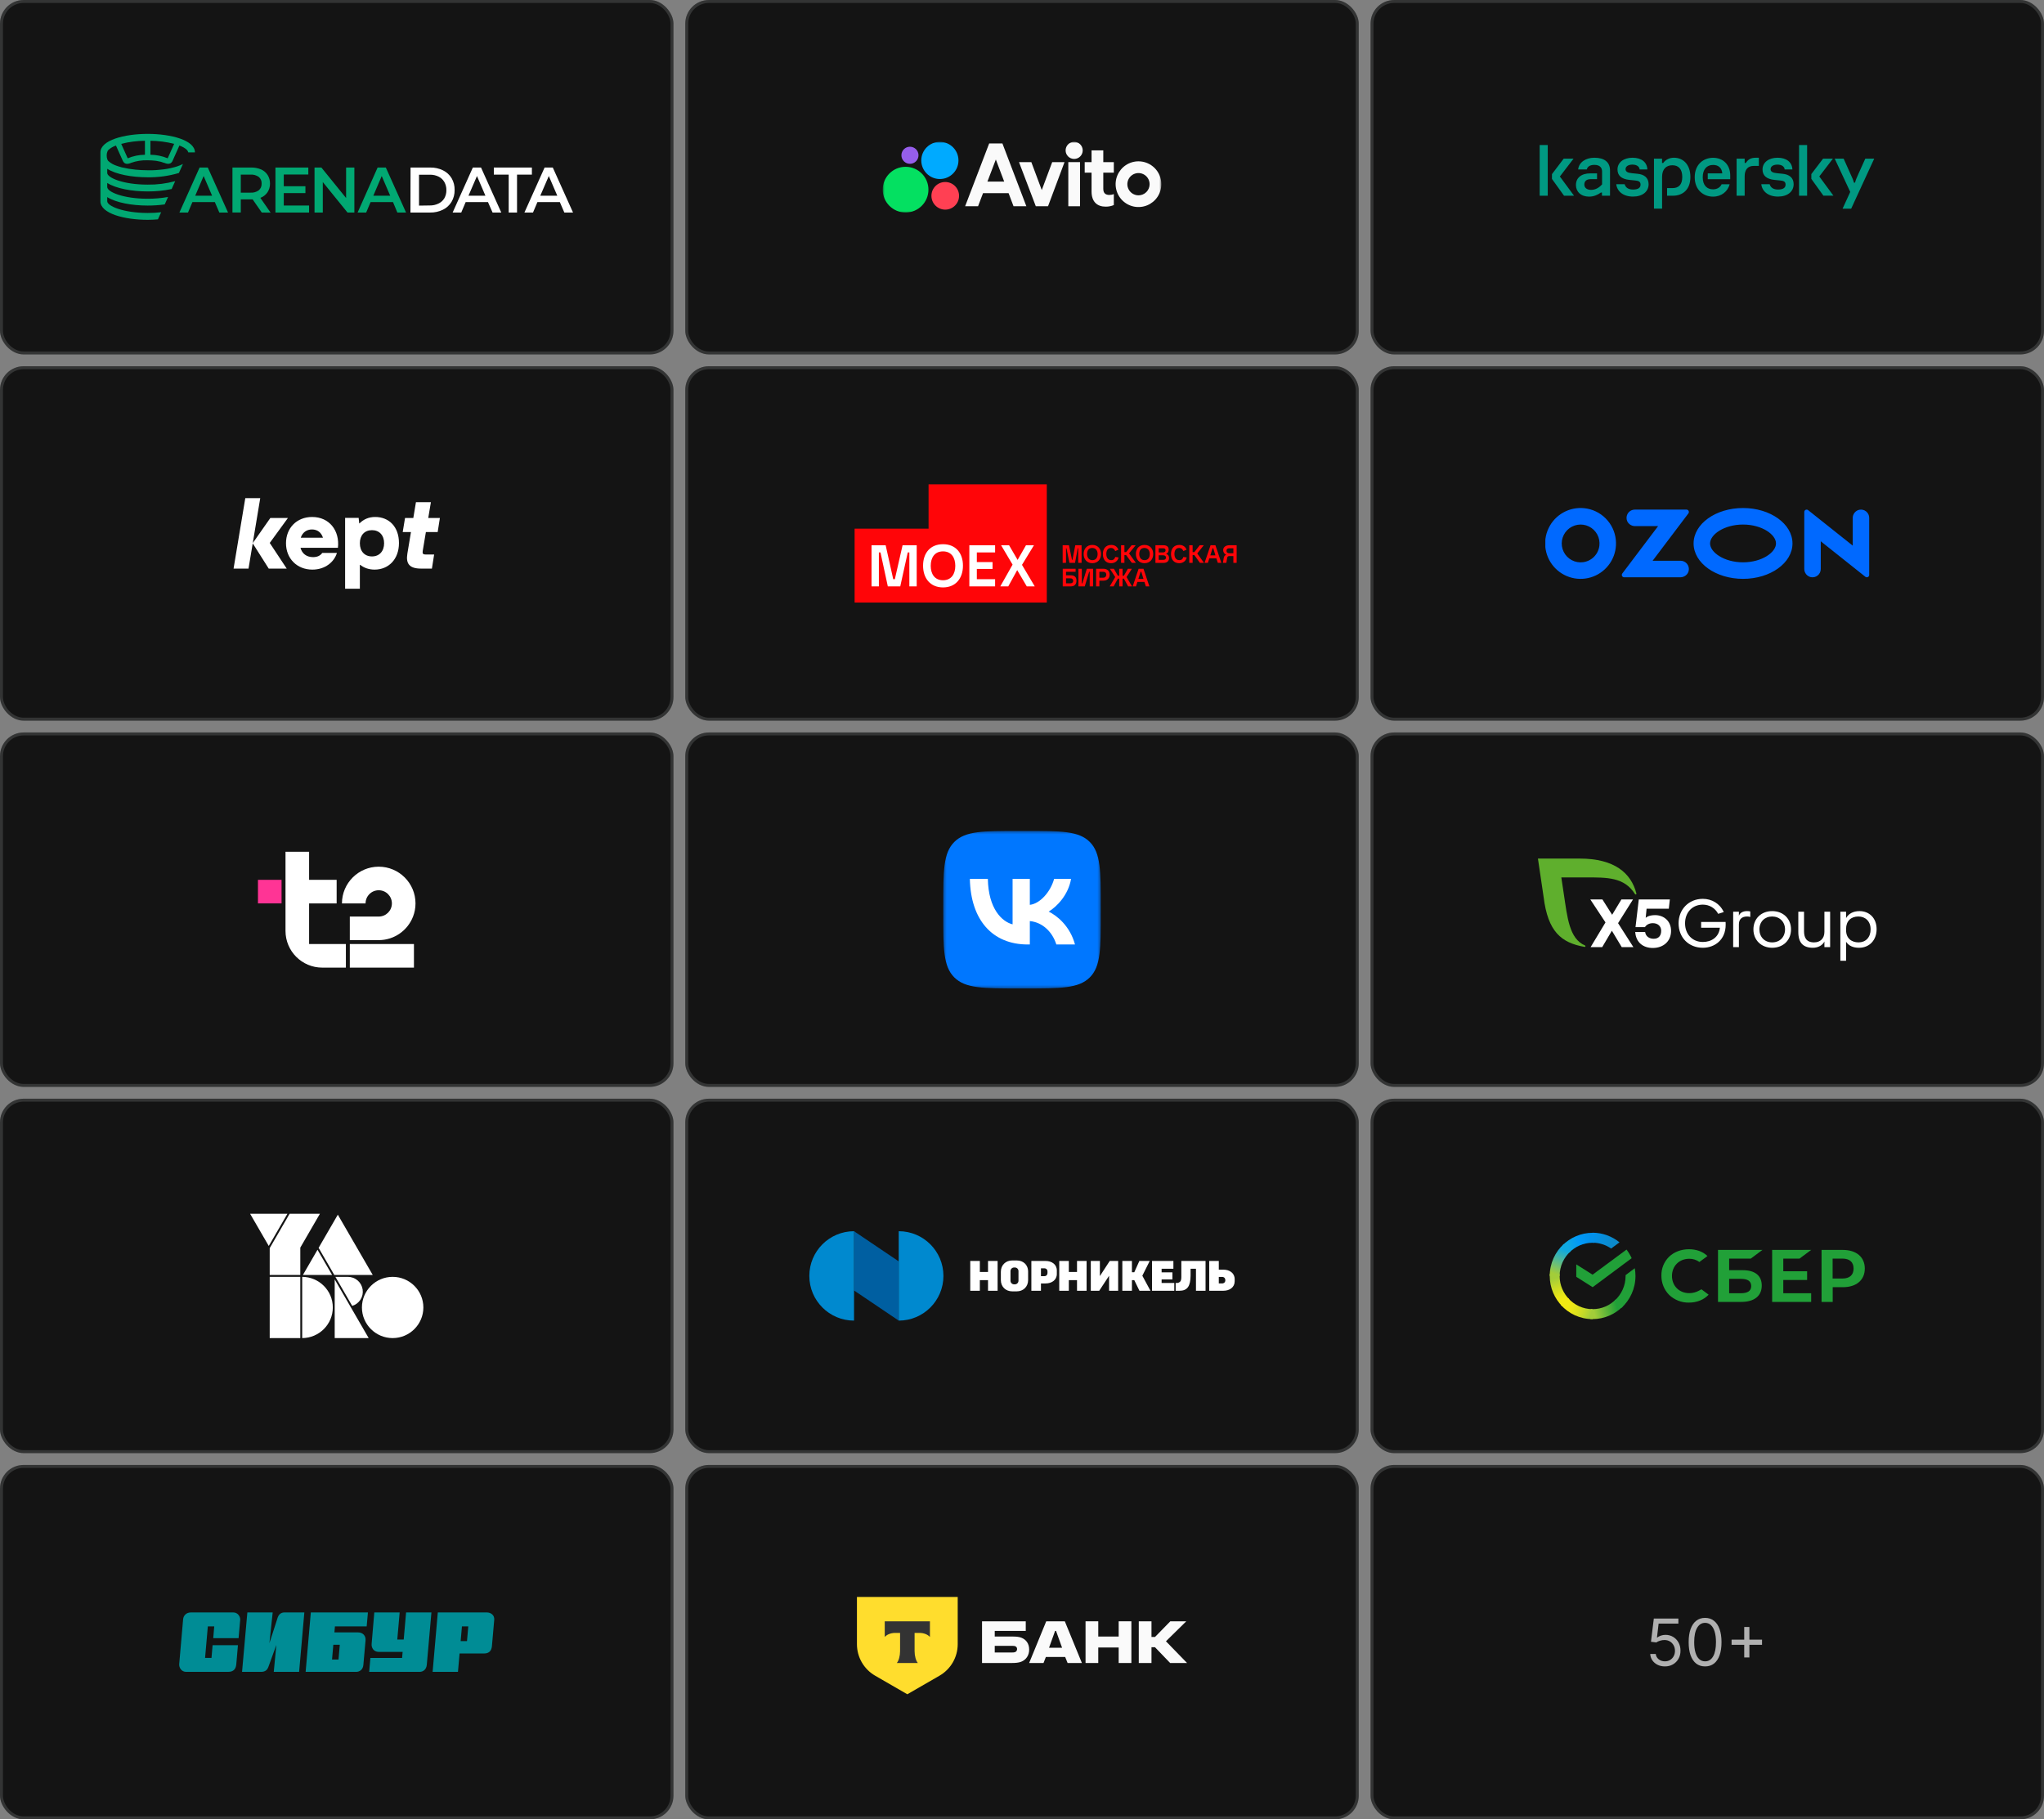 <?xml version="1.0" encoding="UTF-8"?> <svg xmlns="http://www.w3.org/2000/svg" width="692" height="616" viewBox="0 0 692 616" fill="none"><rect x="0" y="0" width="692" height="616" fill="#808080" stroke="none"/><rect width="228" height="120" rx="8" fill="#141414"></rect><rect x="0.5" y="0.5" width="227" height="119" rx="7.5" stroke="#F9FAFB" stroke-opacity="0.14"></rect><g clip-path="url(#clip0_11232_6937)"><path fill-rule="evenodd" clip-rule="evenodd" d="M145.631 56.722H138.993L138.957 71.964H145.596C147.099 71.995 148.587 71.669 149.94 71.013C151.155 70.425 152.172 69.495 152.869 68.336C153.579 67.128 153.94 65.746 153.911 64.343C153.95 62.944 153.601 61.561 152.903 60.349C152.207 59.191 151.189 58.261 149.975 57.672C148.622 57.017 147.133 56.692 145.631 56.723V56.722ZM148.446 68.921C147.528 69.365 146.519 69.586 145.5 69.566L141.86 69.618V59.155H145.544C146.563 59.132 147.573 59.353 148.49 59.8C149.304 60.201 149.981 60.835 150.436 61.622C150.907 62.462 151.144 63.414 151.122 64.378C151.144 65.342 150.907 66.294 150.436 67.134C149.964 67.915 149.271 68.537 148.446 68.921ZM157.649 68.432H165.208L166.763 71.964H169.709L162.853 56.722H160.081L153.243 71.964H156.154L157.649 68.432ZM161.48 59.6L164.339 66.261H158.604L161.48 59.6ZM172.219 59.12H167.187V56.722H180.073V59.12H175.043V71.964H172.219V59.121V59.12ZM181.943 68.432H189.537L191.057 71.964H194.003L187.147 56.722H184.375L177.546 71.964H180.448L181.943 68.432ZM185.8 59.6L188.668 66.261H182.916L185.8 59.6Z" fill="white"></path><path fill-rule="evenodd" clip-rule="evenodd" d="M34.002 51.594C34.002 47.488 42.048 45.334 49.998 45.334C57.948 45.334 65.994 47.488 65.994 51.587H63.726C63.716 51.492 63.69 51.401 63.648 51.316C63.609 51.213 63.557 51.116 63.492 51.028C63.43 50.92 63.35 50.822 63.257 50.74C63.168 50.643 63.072 50.553 62.97 50.47C62.829 50.345 62.674 50.237 62.509 50.147C62.483 50.131 62.456 50.114 62.429 50.098C62.335 50.042 62.243 49.983 62.153 49.921C61.7 49.667 61.226 49.451 60.737 49.276L58.895 53.4L58.678 53.879L58.539 54.202C58.526 54.22 58.508 54.262 58.485 54.318C58.434 54.446 58.373 54.57 58.304 54.69C58 55.187 57.375 55.763 56.002 55.283L55.68 55.152H55.593C54.86 54.861 54.096 54.656 53.316 54.542C53.245 54.529 53.174 54.515 53.103 54.498C52.974 54.463 52.842 54.443 52.709 54.437C51.809 54.328 50.904 54.272 49.998 54.271H49.867C47.99 54.215 46.118 54.511 44.349 55.144L43.993 55.292C42.533 55.806 41.934 55.108 41.665 54.62L41.473 54.211L39.258 49.284C38.305 49.597 37.429 50.108 36.686 50.784L36.608 50.88C36.498 51.01 36.416 51.161 36.365 51.324C36.188 51.743 36.105 52.195 36.122 52.65C36.115 53.089 36.186 53.526 36.33 53.94C36.357 53.993 36.377 54.048 36.392 54.106C36.43 54.206 36.489 54.299 36.565 54.376C36.591 54.429 36.626 54.476 36.669 54.515C37.512 55.274 38.512 55.837 39.597 56.163C39.597 56.163 39.971 56.312 40.701 56.512L41.257 56.67C42.775 57.03 44.317 57.287 45.871 57.436C47.248 57.575 48.631 57.645 50.015 57.646H51.536C52.407 57.628 53.277 57.57 54.142 57.472C55.818 57.341 57.477 57.048 59.096 56.599C59.227 56.563 59.339 56.53 59.443 56.498C59.539 56.469 59.629 56.441 59.721 56.417C59.813 56.392 59.886 56.362 59.945 56.339C59.992 56.316 60.043 56.301 60.095 56.295C60.728 56.084 61.344 55.825 61.937 55.518L60.564 58.57C57.135 59.587 53.573 60.078 49.998 60.026C44.637 60.026 39.258 59.05 36.304 57.149V58.553C36.304 60.157 41.648 62.512 49.998 62.512C53.142 62.553 56.277 62.157 59.312 61.334L58.114 64.002C55.445 64.557 52.724 64.829 49.998 64.813C44.637 64.813 39.258 63.828 36.304 61.944V63.34C36.304 64.953 41.648 67.29 49.998 67.29C52.311 67.299 54.62 67.101 56.897 66.697L55.768 69.208C53.856 69.473 51.928 69.604 49.998 69.6C44.637 69.6 39.258 68.615 36.304 66.732V68.127C36.304 69.749 41.648 72.077 49.972 72.112C51.505 72.118 53.037 72.033 54.56 71.859L53.474 74.265C52.318 74.371 51.159 74.423 49.998 74.423C42.048 74.423 34.002 72.269 34.002 68.162V51.594ZM43.238 53.6C45.085 52.822 47.065 52.413 49.069 52.397V47.662C46.36 47.683 43.664 48.034 41.04 48.708L43.238 53.6ZM50.928 52.397C52.933 52.414 54.916 52.823 56.766 53.6L58.965 48.708C56.338 48.034 53.639 47.682 50.928 47.662V52.397ZM85.527 67.499L88.629 71.963L91.618 71.998L88.142 66.994C89.114 66.639 89.953 65.99 90.541 65.136C91.125 64.263 91.428 63.231 91.409 62.18C91.436 61.159 91.164 60.153 90.627 59.285C90.095 58.444 89.327 57.779 88.42 57.375C87.321 56.913 86.136 56.691 84.945 56.721H78.697V71.946H81.522V67.499H84.945C85.138 67.51 85.333 67.51 85.527 67.499ZM84.815 59.12C85.809 59.051 86.797 59.328 87.612 59.904C87.939 60.181 88.195 60.532 88.361 60.927C88.527 61.323 88.598 61.752 88.568 62.18C88.591 62.603 88.516 63.026 88.351 63.416C88.185 63.806 87.933 64.153 87.612 64.43C86.801 65.015 85.811 65.296 84.815 65.224H81.521V59.12H84.815ZM65.142 68.432H72.737L74.257 71.963H77.203L70.347 56.721H67.575L60.737 71.963H63.648L65.142 68.432ZM68.939 59.599L71.807 66.261H66.099L68.939 59.599ZM104.643 69.592V71.963H93.252V56.721H104.382V59.094H96.075V63.061H103.401V65.389H96.075V69.592H104.643ZM119.971 71.963V56.721H117.173V67.045L108.805 56.721H106.485V71.963H109.283V61.639L117.651 71.963H119.971ZM133.057 68.432H125.462L123.968 71.963H121.065L127.843 56.721H130.624L137.471 71.963H134.525L133.057 68.432ZM132.101 66.261L129.233 59.599L126.392 66.261H132.101Z" fill="#01A872"></path></g><rect x="232" width="228" height="120" rx="8" fill="#141414"></rect><rect x="232.5" y="0.5" width="227" height="119" rx="7.5" stroke="#F9FAFB" stroke-opacity="0.14"></rect><mask id="mask0_11232_6937" style="mask-type:luminance" maskUnits="userSpaceOnUse" x="298" y="48" width="96" height="24"><path d="M393.179 48H298.821V72H393.179V48Z" fill="white"></path></mask><g mask="url(#mask0_11232_6937)"><path d="M334.887 48.565L326.747 69.834H331.122L332.811 65.391H341.454L343.136 69.834H347.477L339.367 48.565H334.887ZM334.293 61.488L337.142 54.004L339.974 61.488H334.293Z" fill="#FAFAFA"></path><path d="M385.435 54.623C383.904 54.623 382.408 55.077 381.135 55.927C379.862 56.778 378.871 57.986 378.285 59.4C377.699 60.814 377.546 62.37 377.844 63.871C378.143 65.373 378.88 66.751 379.963 67.834C381.045 68.916 382.423 69.653 383.925 69.951C385.426 70.25 386.982 70.097 388.396 69.511C389.81 68.925 391.019 67.934 391.869 66.661C392.719 65.388 393.173 63.892 393.173 62.362C393.173 60.309 392.358 58.341 390.907 56.89C389.455 55.438 387.487 54.623 385.435 54.623ZM385.435 66.132C384.689 66.132 383.96 65.911 383.34 65.497C382.72 65.083 382.237 64.494 381.952 63.805C381.666 63.117 381.592 62.358 381.738 61.627C381.883 60.896 382.242 60.224 382.769 59.697C383.296 59.17 383.968 58.811 384.699 58.665C385.43 58.52 386.188 58.594 386.877 58.88C387.566 59.165 388.155 59.648 388.569 60.268C388.983 60.888 389.204 61.617 389.204 62.363C389.205 62.858 389.108 63.349 388.919 63.806C388.73 64.264 388.452 64.68 388.102 65.03C387.752 65.38 387.336 65.658 386.878 65.847C386.421 66.036 385.93 66.133 385.435 66.132Z" fill="#FAFAFA"></path><path d="M352.692 64.349L349.158 54.892H344.985L350.672 69.834H354.812L360.398 54.892H356.225L352.692 64.349Z" fill="#FAFAFA"></path><path d="M373.52 50.921H369.549V54.892H367.227V58.459H369.549V64.82C369.549 68.421 371.535 69.969 374.328 69.969C375.275 69.983 376.215 69.799 377.088 69.43V65.729C376.613 65.904 376.112 65.997 375.606 66.003C374.4 66.003 373.52 65.532 373.52 63.917V58.459H377.088V54.892H373.52V50.921Z" fill="#FAFAFA"></path><path d="M363.661 53.815C365.259 53.815 366.555 52.519 366.555 50.921C366.555 49.322 365.259 48.026 363.661 48.026C362.062 48.026 360.766 49.322 360.766 50.921C360.766 52.519 362.062 53.815 363.661 53.815Z" fill="#FAFAFA"></path><path d="M365.647 54.892H361.677V69.834H365.647V54.892Z" fill="#FAFAFA"></path><path d="M306.585 71.955C310.86 71.955 314.326 68.489 314.326 64.214C314.326 59.939 310.86 56.474 306.585 56.474C302.31 56.474 298.844 59.939 298.844 64.214C298.844 68.489 302.31 71.955 306.585 71.955Z" fill="#04E061"></path><path d="M320.014 70.979C322.597 70.979 324.691 68.885 324.691 66.301C324.691 63.718 322.597 61.624 320.014 61.624C317.431 61.624 315.337 63.718 315.337 66.301C315.337 68.885 317.431 70.979 320.014 70.979Z" fill="#FF4053"></path><path d="M308.067 55.464C309.666 55.464 310.961 54.168 310.961 52.569C310.961 50.971 309.666 49.675 308.067 49.675C306.468 49.675 305.173 50.971 305.173 52.569C305.173 54.168 306.468 55.464 308.067 55.464Z" fill="#965EEB"></path><path d="M318.196 60.613C321.672 60.613 324.49 57.795 324.49 54.32C324.49 50.844 321.672 48.026 318.196 48.026C314.721 48.026 311.903 50.844 311.903 54.32C311.903 57.795 314.721 60.613 318.196 60.613Z" fill="#00AAFF"></path></g><rect x="464" width="228" height="120" rx="8" fill="#141414"></rect><rect x="464.5" y="0.5" width="227" height="119" rx="7.5" stroke="#F9FAFB" stroke-opacity="0.14"></rect><path d="M572.284 59.945C572.284 64.232 569.664 66.266 566.385 66.266H564.388V63.683H566.238C568.217 63.683 569.536 62.62 569.536 59.927C569.536 57.271 568.29 55.952 566.183 55.952C564.15 55.952 562.703 57.197 562.703 59.872V70.645H559.954V53.716H562.684V55.182H563.069C563.985 53.955 565.322 53.405 566.733 53.405C569.756 53.405 572.284 55.603 572.284 59.945ZM554.33 58.828L552.516 58.645C551.087 58.516 550.336 58.132 550.336 57.289C550.336 56.3 551.307 55.732 552.681 55.732C554.11 55.732 555.026 56.41 555.1 57.362H557.719C557.609 54.907 555.722 53.405 552.7 53.405C549.658 53.405 547.606 55.017 547.606 57.38C547.606 59.359 548.852 60.642 551.692 60.916L553.542 61.1C554.66 61.209 555.411 61.429 555.411 62.51C555.411 63.481 554.715 64.177 552.864 64.177C551.161 64.177 550.318 63.408 550.025 62.364H547.185C547.46 64.727 549.457 66.559 552.864 66.559C556.071 66.559 558.141 64.874 558.141 62.364C558.122 60.184 556.675 59.048 554.33 58.828ZM582.855 62.382C582.434 63.371 581.408 64.104 579.942 64.104C577.945 64.104 576.461 62.803 576.461 60C576.461 57.326 577.835 55.842 579.979 55.842C581.884 55.842 582.965 56.977 583.075 58.7H578.165V60.678H585.768V59.377C585.768 55.768 583.368 53.423 579.961 53.423C576.791 53.423 573.75 55.585 573.75 60C573.75 64.416 576.791 66.578 579.961 66.578C582.855 66.578 584.944 64.782 585.585 62.382H582.855ZM539.783 53.405C536.797 53.405 534.562 54.962 534.287 57.362H537.219C537.42 56.483 538.226 55.823 539.765 55.823C541.744 55.823 542.385 56.867 542.385 58.132V62.419C541.267 63.701 539.967 64.287 538.666 64.287C537.31 64.287 536.376 63.628 536.376 62.474C536.376 61.356 537.109 60.66 538.501 60.66H540.681V58.7H538.409C535.295 58.7 533.536 60.257 533.536 62.657C533.536 64.892 535.222 66.578 538.006 66.578C539.564 66.578 540.938 65.955 541.964 65.203H542.348V66.266H545.078V57.894C545.151 54.797 543.045 53.405 539.783 53.405ZM521.261 66.266H523.991V49.1H521.261V66.266ZM532.73 53.716H529.396L525.42 58.956V60.587L529.506 66.266H532.895L528.095 59.762L532.73 53.716ZM631.496 53.716L629.261 58.681C628.712 59.872 628.199 61.045 628.034 61.832H627.649C627.484 61.045 626.953 59.909 626.403 58.718L624.168 53.716H621.145L626.403 64.984L623.802 70.663H626.715L634.519 53.716H631.496ZM620.541 53.716H617.206L613.231 58.938V60.568L617.316 66.248H620.706L615.924 59.744L620.541 53.716ZM603.429 58.828L601.616 58.645C600.187 58.516 599.435 58.132 599.435 57.289C599.435 56.3 600.406 55.732 601.78 55.732C603.209 55.732 604.125 56.41 604.199 57.362H606.819C606.709 54.907 604.822 53.405 601.799 53.405C598.758 53.405 596.706 55.017 596.706 57.38C596.706 59.359 597.951 60.642 600.791 60.916L602.642 61.1C603.759 61.209 604.51 61.429 604.51 62.51C604.51 63.481 603.814 64.177 601.964 64.177C600.26 64.177 599.417 63.408 599.124 62.364H596.284C596.559 64.727 598.556 66.559 601.964 66.559C605.17 66.559 607.24 64.874 607.24 62.364C607.24 60.184 605.774 59.048 603.429 58.828ZM609.072 66.266H611.802V49.1H609.072V66.266ZM591.045 55.182H590.66V53.716H587.93V66.266H590.66V59.707C590.66 57.472 591.686 56.171 593.738 56.171H595.46V53.405H594.452C592.565 53.405 591.759 54.12 591.045 55.182Z" fill="#009982"></path><rect y="124" width="228" height="120" rx="8" fill="#141414"></rect><rect x="0.5" y="124.5" width="227" height="119" rx="7.5" stroke="#F9FAFB" stroke-opacity="0.14"></rect><path d="M97.477 175.38H91.525L85.573 183.883L88.104 168.667H83.042L79.074 192.519H84.136L85.559 183.964L90.978 192.519H97.067L91.321 183.829L97.477 175.38Z" fill="white"></path><path d="M127.032 175.039C124.799 175.039 123.117 175.829 121.693 177.212L121.618 177.198L121.422 175.346H116.838V199.334H121.832V191.276L121.964 191.249C123.239 192.278 124.919 192.86 126.826 192.86C131.513 192.86 135.07 189.384 135.07 183.864C135.07 178.344 131.684 175.039 127.032 175.039V175.039ZM125.937 188.396C123.44 188.396 121.832 186.659 121.832 183.933C121.832 181.207 123.44 179.503 125.937 179.503C128.434 179.503 130.042 181.241 130.042 183.933C130.042 186.624 128.434 188.396 125.937 188.396Z" fill="white"></path><path d="M105.684 175.039C100.451 175.039 96.825 178.787 96.825 183.932C96.825 189.077 100.519 192.86 105.753 192.86C110.165 192.86 113.176 190.202 114.065 187.203H109.105C108.421 188.191 107.326 188.634 105.992 188.634C103.805 188.634 102.246 187.452 101.73 185.466H114.407C115.057 179.707 111.534 175.039 105.684 175.039ZM105.616 179.264C107.433 179.264 108.778 180.273 109.34 182.058H101.824C102.39 180.319 103.777 179.264 105.616 179.264Z" fill="white"></path><path d="M144.185 180.15H148.174L148.926 175.38H144.985L145.882 170.03H140.819L139.928 175.38H137.125L136.338 180.15H139.132L137.912 187.476C137.364 190.849 138.596 192.519 142.564 192.519H146.224L146.976 187.749H144.103C143.214 187.749 142.974 187.442 143.111 186.556L144.185 180.15Z" fill="white"></path><rect x="232" y="124" width="228" height="120" rx="8" fill="#141414"></rect><rect x="232.5" y="124.5" width="227" height="119" rx="7.5" stroke="#F9FAFB" stroke-opacity="0.14"></rect><path d="M289.334 204.017V178.994H314.368V163.984H354.393V204.017H289.334Z" fill="#FF0508"></path><path d="M400.629 188.577L401.764 188.74C401.495 190.009 400.44 190.684 399.227 190.684C397.336 190.684 396.446 189.334 396.446 187.579C396.446 185.823 397.39 184.502 399.281 184.502C400.443 184.502 401.307 185.068 401.713 186.121L400.631 186.578C400.362 185.958 399.93 185.526 399.227 185.526C398.011 185.526 397.608 186.498 397.608 187.576C397.608 188.654 398.065 189.655 399.281 189.655C400.011 189.655 400.443 189.278 400.631 188.574L400.629 188.577ZM360.902 197.513H362.361C362.927 197.513 363.334 197.215 363.334 196.649C363.334 196.083 362.927 195.811 362.361 195.811H360.902V197.513ZM359.795 198.539V192.574H364.143V193.601H360.902V194.787H362.521C363.709 194.787 364.438 195.328 364.438 196.597C364.438 197.867 363.709 198.542 362.521 198.542H359.795V198.539ZM365.113 198.539V192.574H366.249V197.515H366.438L367.951 192.574H370.056V198.539H368.921V193.598H368.732L367.247 198.539H365.113ZM372.191 195.597H373.567C374.162 195.597 374.539 195.139 374.539 194.57C374.539 194.001 374.187 193.598 373.567 193.598H372.191V195.597ZM371.083 198.539V192.574H373.569C374.811 192.574 375.675 193.303 375.675 194.573C375.675 195.842 374.811 196.597 373.569 196.597H372.193V198.542H371.086L371.083 198.539ZM375.701 198.539L377.563 195.379L375.752 192.572H377.103L378.453 194.919H378.911V192.572H380.046V194.919H380.504L381.854 192.572H383.205L381.394 195.379L383.256 198.539H381.932L380.502 195.92H380.044V198.539H378.908V195.92H378.45L377.02 198.539H375.696H375.701ZM385.396 196.003H387.124L386.394 193.601H386.151L385.396 196.003ZM383.479 198.539L385.478 192.574H387.126L389.126 198.539H387.938L387.452 197.027H385.075L384.589 198.539H383.482H383.479ZM359.767 190.575V184.611H361.901L362.927 189.552H363.09L364.035 184.611H366.169V190.575H365.033V185.634H364.87L363.952 190.575H362.061L361.062 185.634H360.899V190.575H359.764H359.767ZM369.839 189.658C371.081 189.658 371.596 188.714 371.596 187.579C371.596 186.444 371.001 185.528 369.759 185.528C368.517 185.528 368.031 186.472 368.031 187.579C368.031 188.685 368.598 189.658 369.842 189.658H369.839ZM369.813 190.684C367.951 190.684 366.87 189.334 366.87 187.579C366.87 185.823 367.951 184.502 369.813 184.502C371.676 184.502 372.757 185.826 372.757 187.579C372.757 189.332 371.676 190.684 369.813 190.684ZM377.563 188.577L378.699 188.74C378.43 190.009 377.374 190.684 376.161 190.684C374.27 190.684 373.38 189.334 373.38 187.579C373.38 185.823 374.325 184.502 376.215 184.502C377.377 184.502 378.241 185.068 378.647 186.121L377.566 186.578C377.297 185.958 376.865 185.526 376.161 185.526C374.945 185.526 374.542 186.498 374.542 187.576C374.542 188.654 375 189.655 376.215 189.655C376.945 189.655 377.377 189.278 377.566 188.574L377.563 188.577ZM379.537 190.575V184.611H380.672V186.932H381.267L383.104 184.611H384.48L382.237 187.364L384.56 190.575H383.184L381.267 187.956H380.672V190.575H379.537ZM387.504 189.658C388.746 189.658 389.26 188.714 389.26 187.579C389.26 186.444 388.665 185.528 387.424 185.528C386.182 185.528 385.696 186.472 385.696 187.579C385.696 188.685 386.262 189.658 387.506 189.658H387.504ZM387.475 190.684C385.613 190.684 384.558 189.334 384.558 187.579C384.558 185.823 385.61 184.502 387.475 184.502C389.34 184.502 390.419 185.826 390.419 187.579C390.419 189.332 389.338 190.684 387.475 190.684ZM392.284 187.038H393.743C394.229 187.038 394.607 186.821 394.607 186.338C394.607 185.797 394.284 185.637 393.743 185.637H392.284V187.041V187.038ZM392.284 189.549H393.823C394.364 189.549 394.742 189.36 394.742 188.794C394.742 188.228 394.364 188.011 393.823 188.011H392.284V189.549ZM391.174 190.575V184.611H393.901C394.873 184.611 395.657 185.016 395.657 186.069C395.657 186.77 395.388 187.284 394.765 187.527C395.44 187.716 395.792 188.228 395.792 188.931C395.792 190.012 395.008 190.578 393.981 190.578H391.172L391.174 190.575ZM402.626 190.575V184.611H403.761V186.932H404.356L406.167 184.611H407.543L405.329 187.39L407.623 190.575H406.247L404.356 187.956H403.761V190.575H402.626ZM409.757 188.039H411.485L410.756 185.637H410.513L409.757 188.039ZM407.812 190.575L409.838 184.611H411.485L413.485 190.575H412.298L411.811 189.063H409.408L408.922 190.575H407.815H407.812ZM417.562 187.31V185.637H416.237C415.642 185.637 415.239 185.826 415.239 186.475C415.239 187.124 415.645 187.312 416.237 187.312H417.562V187.31ZM414.023 190.575L414.292 188.957C414.372 188.445 414.615 188.065 415.13 187.822C414.509 187.553 414.103 186.958 414.103 186.283C414.103 185.148 415.13 184.611 416.154 184.611H418.666V190.575H417.559V188.282H416.235C415.694 188.282 415.505 188.471 415.425 189.037L415.182 190.575H414.02H414.023Z" fill="#FF0508"></path><path d="M302.947 196.109H302.406L299.84 184.608H295.06V198.536H297.546V187.036H298.087L300.572 198.536H304.786L307.324 187.036H307.864V198.536H310.35V184.608H305.57L302.95 196.109H302.947ZM328.173 198.539H336.895V196.109H330.71V192.626H336.031V190.304H330.71V187.038H336.895V184.608H328.173V198.536V198.539ZM319.259 196.46C316.424 196.46 315.099 194.327 315.099 191.573C315.099 188.82 316.424 186.687 319.259 186.687C322.094 186.687 323.418 188.82 323.418 191.573C323.418 194.327 322.094 196.46 319.259 196.46ZM319.259 184.259C314.991 184.259 312.507 187.201 312.507 191.522C312.507 195.842 314.993 198.891 319.259 198.891C323.524 198.891 326.01 195.84 326.01 191.522C326.01 187.204 323.524 184.259 319.259 184.259ZM338.651 198.539H341.352L344.376 193.032L347.617 198.539H350.318L345.998 191.25L350.049 184.61H347.348L344.513 189.577L341.624 184.61H338.923L342.811 191.17L338.651 198.539Z" fill="white"></path><rect x="464" y="124" width="228" height="120" rx="8" fill="#141414"></rect><rect x="464.5" y="124.5" width="227" height="119" rx="7.5" stroke="#F9FAFB" stroke-opacity="0.14"></rect><g clip-path="url(#clip1_11232_6937)"><path fill-rule="evenodd" clip-rule="evenodd" d="M536.363 172.066C533.898 171.806 531.413 172.317 529.25 173.526C527.086 174.736 525.351 176.586 524.282 178.823C523.213 181.059 522.863 183.571 523.28 186.014C523.696 188.458 524.86 190.712 526.609 192.467C528.359 194.222 530.61 195.393 533.052 195.817C535.494 196.241 538.007 195.899 540.247 194.837C542.486 193.775 544.342 192.045 545.558 189.886C546.775 187.726 547.293 185.243 547.041 182.777C546.763 180.036 545.55 177.475 543.605 175.524C541.66 173.573 539.102 172.352 536.363 172.066ZM535.974 190.346C534.648 190.524 533.3 190.282 532.119 189.654C530.938 189.026 529.983 188.044 529.389 186.845C528.795 185.647 528.592 184.292 528.807 182.972C529.023 181.652 529.647 180.433 530.591 179.486C531.535 178.538 532.753 177.911 534.072 177.691C535.391 177.471 536.747 177.671 537.947 178.261C539.147 178.851 540.132 179.803 540.764 180.982C541.395 182.161 541.642 183.508 541.468 184.834C541.286 186.229 540.649 187.525 539.655 188.522C538.662 189.518 537.368 190.159 535.974 190.346ZM553.457 172.541C553.041 172.542 552.631 172.635 552.255 172.815C551.88 172.995 551.549 173.256 551.288 173.579C551.026 173.903 550.84 174.281 550.742 174.685C550.645 175.09 550.639 175.511 550.725 175.918C550.988 177.237 552.22 178.138 553.562 178.138H561.351L549.23 194.178C549.141 194.296 549.086 194.437 549.072 194.585C549.058 194.733 549.085 194.882 549.151 195.015C549.217 195.148 549.319 195.26 549.445 195.339C549.571 195.417 549.716 195.459 549.865 195.46H568.877C570.218 195.46 571.451 194.559 571.714 193.24C571.8 192.833 571.794 192.411 571.697 192.007C571.6 191.602 571.413 191.225 571.152 190.901C570.89 190.578 570.56 190.316 570.185 190.137C569.809 189.957 569.399 189.863 568.983 189.862H559.494L571.605 173.835C571.695 173.715 571.75 173.573 571.765 173.423C571.779 173.274 571.751 173.124 571.684 172.989C571.618 172.855 571.515 172.742 571.388 172.663C571.26 172.583 571.114 172.541 570.964 172.541H553.457ZM629.428 172.605C628.798 172.755 628.239 173.115 627.842 173.626C627.445 174.136 627.234 174.767 627.244 175.414V184.734L612.142 172.717C612.024 172.623 611.882 172.564 611.731 172.547C611.581 172.531 611.429 172.557 611.293 172.623C611.157 172.689 611.042 172.792 610.962 172.92C610.882 173.048 610.84 173.197 610.84 173.348V192.591C610.83 193.238 611.041 193.869 611.438 194.38C611.835 194.891 612.394 195.251 613.024 195.4C613.432 195.49 613.856 195.487 614.264 195.391C614.671 195.296 615.052 195.11 615.378 194.847C615.704 194.585 615.967 194.253 616.147 193.875C616.328 193.498 616.421 193.084 616.42 192.666V183.265L631.522 195.283C631.64 195.377 631.783 195.436 631.933 195.452C632.083 195.469 632.235 195.443 632.371 195.377C632.507 195.311 632.622 195.208 632.702 195.08C632.782 194.951 632.824 194.803 632.824 194.652V175.339C632.824 174.92 632.731 174.507 632.551 174.13C632.37 173.752 632.107 173.42 631.781 173.158C631.455 172.895 631.075 172.71 630.667 172.614C630.26 172.518 629.836 172.515 629.428 172.605ZM590.108 177.602C596.495 177.602 601.268 180.978 601.268 183.997C601.268 187.017 596.495 190.392 590.108 190.392C583.72 190.392 578.947 187.017 578.947 183.997C578.947 180.978 583.72 177.602 590.108 177.602ZM590.108 172.005C580.862 172.005 573.367 177.374 573.367 183.997C573.367 190.62 580.862 195.99 590.108 195.99C599.353 195.99 606.848 190.62 606.848 183.997C606.848 177.374 599.353 172.005 590.108 172.005Z" fill="#0069FF"></path></g><rect y="248" width="228" height="120" rx="8" fill="#141414"></rect><rect x="0.5" y="248.5" width="227" height="119" rx="7.5" stroke="#F9FAFB" stroke-opacity="0.14"></rect><path d="M95.324 297.894H87.332V305.874H95.324V297.894Z" fill="#FF3495"></path><path d="M118.432 319.638H140.142V327.619H118.432V319.638ZM128.218 301.424C130.681 301.424 132.676 303.416 132.676 305.876C132.676 308.336 130.681 310.328 128.218 310.328H118.432V318.309H128.218C133.512 318.309 138.046 314.992 139.842 310.328C140.376 308.945 140.668 307.444 140.668 305.876C140.668 299.021 135.083 293.443 128.218 293.443C121.353 293.443 115.768 299.02 115.768 305.876H123.76C123.76 303.416 125.755 301.424 128.218 301.424Z" fill="white"></path><path d="M104.648 319.638H117.098V327.619H109.106C102.231 327.619 96.657 322.052 96.657 315.186V288.381H104.648V297.895H113.972V305.876H104.648V319.638Z" fill="white"></path><rect x="232" y="248" width="228" height="120" rx="8" fill="#141414"></rect><rect x="232.5" y="248.5" width="227" height="119" rx="7.5" stroke="#F9FAFB" stroke-opacity="0.14"></rect><mask id="mask1_11232_6937" style="mask-type:luminance" maskUnits="userSpaceOnUse" x="319" y="281" width="54" height="54"><path d="M372.667 281.334H319.333V334.667H372.667V281.334Z" fill="white"></path></mask><g mask="url(#mask1_11232_6937)"><path d="M344.906 334.667H347.126C359.182 334.667 365.211 334.667 368.955 330.923C372.699 327.179 372.667 321.153 372.667 309.127V306.874C372.667 294.851 372.667 288.822 368.955 285.078C365.243 281.334 359.182 281.334 347.126 281.334H344.906C332.848 281.334 326.821 281.334 323.077 285.078C319.333 288.822 319.333 294.847 319.333 306.874V309.127C319.333 321.153 319.333 327.179 323.077 330.923C326.821 334.667 332.848 334.667 344.906 334.667Z" fill="#0077FF"></path><path d="M347.954 319.786C335.929 319.786 328.631 311.443 328.347 297.578H334.438C334.627 307.763 339.261 312.085 342.813 312.966V297.578H348.652V306.365C352.078 305.985 355.662 301.988 356.87 297.578H362.61C361.691 303.003 357.789 307.001 355.029 308.65C357.789 309.983 362.231 313.474 363.944 319.786H357.631C356.298 315.566 353.03 312.298 348.652 311.854V319.786H347.954Z" fill="white"></path></g><rect x="464" y="248" width="228" height="120" rx="8" fill="#141414"></rect><rect x="464.5" y="248.5" width="227" height="119" rx="7.5" stroke="#F9FAFB" stroke-opacity="0.14"></rect><path d="M575.924 312.152H584.207C584.23 312.452 584.23 312.798 584.23 313.075C584.23 318.243 580.492 320.896 576.501 320.896C571.702 320.896 568.287 317.435 568.287 312.614C568.287 307.931 571.702 304.331 576.501 304.331C579.5 304.331 582.246 305.9 583.584 308.807L581.692 309.406C580.653 307.445 578.692 306.292 576.501 306.292C572.994 306.292 570.479 308.876 570.479 312.613C570.479 316.351 572.994 318.935 576.501 318.935C579.43 318.935 581.968 317.273 582.268 314.113H575.924V312.152H575.924Z" fill="white"></path><path d="M586.769 308.691H588.707V310.076C589.03 309.084 590.045 308.484 591.453 308.484C591.844 308.484 592.375 308.531 592.56 308.6V310.468C592.26 310.353 591.867 310.307 591.475 310.307C589.676 310.307 588.707 311.276 588.707 312.96V320.689H586.769V308.691Z" fill="white"></path><path d="M599.989 308.484C603.727 308.484 606.357 311.091 606.357 314.667C606.357 318.29 603.75 320.897 599.966 320.897C596.275 320.897 593.622 318.29 593.622 314.667C593.621 311.091 596.205 308.484 599.989 308.484ZM599.966 319.074C602.55 319.074 604.326 317.274 604.326 314.667C604.326 312.083 602.457 310.307 599.966 310.307C597.474 310.307 595.651 312.06 595.651 314.667C595.651 317.252 597.428 319.074 599.966 319.074Z" fill="white"></path><path d="M617.659 318.773C617.036 320.066 615.514 320.896 613.76 320.896C610.507 320.896 608.823 319.258 608.823 315.567V308.691H610.761V315.29C610.761 317.343 611.453 319.073 614.152 319.073C616.251 319.073 617.659 317.759 617.659 315.521V308.691H619.596V320.688H617.659V318.773H617.659Z" fill="white"></path><path d="M624.994 318.866V325.303H623.056V308.692H624.994V310.837C625.802 309.43 627.325 308.484 629.54 308.484C632.816 308.484 635.33 310.815 635.33 314.598C635.33 318.336 632.885 320.897 629.378 320.897C627.209 320.897 625.848 320.135 624.994 318.866ZM633.3 314.645C633.3 311.969 631.57 310.307 629.147 310.307C626.609 310.307 624.994 311.899 624.994 314.507V314.945C624.994 317.737 626.886 319.075 629.216 319.075C631.662 319.074 633.3 317.344 633.3 314.645Z" fill="white"></path><path d="M549.045 320.688L545.7 315.127L542.424 320.688H538.501L543.54 312.313L538.404 304.537H542.502L545.792 309.729L548.93 304.537H552.852L547.799 312.567L552.991 320.688H549.045Z" fill="white"></path><path d="M565.741 315.198C565.741 318.751 563.064 320.966 559.557 320.966C556.465 320.966 553.863 319.259 553.609 315.544H556.955C557.185 317.159 558.478 317.852 559.885 317.852C561.639 317.852 562.396 316.675 562.396 315.152C562.396 313.56 561.219 312.568 559.581 312.568C558.219 312.568 557.319 313.214 556.904 313.906H553.706L554.812 304.539H565.329L564.978 307.677H557.454L557.155 310.777C557.155 310.777 557.945 309.846 560.341 309.846C563.226 309.845 565.741 311.782 565.741 315.198Z" fill="white"></path><path d="M554.006 302.527C552.224 295.579 546.57 290.698 534.836 290.698H520.67L522.593 303.702C524.04 315.435 528.527 319.21 536.469 320.6C536.506 320.606 536.757 320.642 536.76 320.347C536.762 320.242 536.695 320.15 536.603 320.111C531.235 317.851 530.622 310.439 529.475 303.001L528.588 297.074H536.675C544.131 297.074 549.888 296.956 553.532 302.712C553.586 302.793 553.671 302.853 553.771 302.853C553.912 302.853 554.017 302.738 554.017 302.598C554.017 302.572 554.013 302.548 554.006 302.527Z" fill="#5FAF2D"></path><rect y="372" width="228" height="120" rx="8" fill="#141414"></rect><rect x="0.5" y="372.5" width="227" height="119" rx="7.5" stroke="#F9FAFB" stroke-opacity="0.14"></rect><path d="M91.31 453.051H101.669V432.319H91.31V453.051Z" fill="white"></path><path d="M113.314 453.052H124.817L113.314 433.19V453.052Z" fill="white"></path><path d="M113.181 431.681H126.194L114.371 411.268L107.864 422.502L113.181 431.681Z" fill="white"></path><path d="M102.547 431.682H112.44L107.493 423.141L102.547 431.682Z" fill="white"></path><path d="M84.668 410.949L90.99 421.865L97.313 410.949H84.668Z" fill="white"></path><path d="M91.31 431.682H101.669V422.417L108.315 410.949H98.051L91.31 422.589V431.682Z" fill="white"></path><path d="M113.547 432.319L119.241 442.15C120.401 441.803 121.396 441.051 122.045 440.032C122.694 439.013 122.953 437.795 122.775 436.601C122.596 435.407 121.992 434.317 121.073 433.53C120.154 432.744 118.982 432.314 117.771 432.319H113.547Z" fill="white"></path><path d="M102.31 432.319V453.051C108.027 453.032 112.673 448.389 112.673 442.685C112.673 436.981 108.027 432.339 102.31 432.319Z" fill="white"></path><path d="M132.933 432.319C127.198 432.319 122.533 436.97 122.533 442.685C122.533 448.4 127.198 453.051 132.933 453.051C138.667 453.051 143.332 448.401 143.332 442.685C143.332 436.969 138.667 432.319 132.933 432.319Z" fill="white"></path><rect x="232" y="372" width="228" height="120" rx="8" fill="#141414"></rect><rect x="232.5" y="372.5" width="227" height="119" rx="7.5" stroke="#F9FAFB" stroke-opacity="0.14"></rect><path d="M334.496 430.672H331.727V426.938H328.481V437.026H331.727V433.441H334.496V437.026H337.742V426.938H334.496V430.672ZM364.626 430.672H361.855V426.938H358.609V437.026H361.855V433.441H364.626V437.026H367.872V426.938H364.626V430.672ZM414.181 429.88H412.625V426.938H409.379V437.026H414.181C416.281 437.026 418 435.868 418 433.81V433.099C418 431.039 416.281 429.883 414.181 429.883V429.88ZM413.849 434.544H412.625V432.343H413.716C414.633 432.343 414.841 433.016 414.841 433.453C414.841 434.358 414.095 434.544 413.849 434.544ZM393.266 433.199H396.925V430.8H393.266V429.571H397.256V426.938H390.02V437.026H397.553V434.393H393.266V433.197V433.199ZM389.241 426.938H385.731L384.018 430.752H383.216V426.938H379.97V437.026H383.216V433.441H384.013L385.764 437.026H389.49L386.739 431.936L389.241 426.936V426.938ZM344.252 426.772H342.662C340.561 426.772 338.843 428.267 338.843 430.591V433.408C338.843 435.742 340.561 437.227 342.662 437.227H344.252C346.353 437.227 348.071 435.727 348.071 433.408V430.591C348.071 428.147 346.353 426.772 344.252 426.772ZM344.81 433.634C344.81 434.302 344.262 434.85 343.594 434.85H343.318C342.649 434.85 342.104 434.302 342.104 433.634V430.363C342.104 429.695 342.649 429.147 343.318 429.147H343.594C344.262 429.147 344.81 429.695 344.81 430.363V433.634ZM399.947 432.277C399.947 433.813 399.543 434.039 398.962 434.302C398.709 434.421 398.023 434.395 398.023 434.395V437.029H399.294C402.025 437.029 403.035 435.441 403.075 431.88C403.085 431.074 403.068 430.28 403.075 429.571H404.897V437.029H408.143V426.941H399.945V432.28L399.947 432.277ZM353.971 426.938H349.169V437.026H352.415V434.551H353.971C356.071 434.551 357.79 433.393 357.79 431.333V430.154C357.79 428.094 356.071 426.936 353.971 426.936V426.938ZM354.631 431.016C354.631 431.383 354.445 432.091 353.506 432.091H352.415V429.423H353.639C353.966 429.423 354.631 429.689 354.631 430.476V431.016ZM372.367 432.051V426.938H369.292V437.026H372.146L375.478 431.956V437.026H378.553V426.938H375.701L372.37 432.051H372.367Z" fill="white"></path><path d="M289.132 436.926L304.265 447.135V427.075L289.132 416.866V436.926Z" fill="#005FA1"></path><path d="M289.133 416.866C280.777 416.866 274 423.642 274 432.002C274 440.361 280.777 447.135 289.133 447.135V416.866Z" fill="#0089CF"></path><path d="M304.267 447.135C312.626 447.135 319.4 440.358 319.4 432.002C319.4 423.645 312.626 416.866 304.267 416.866V447.135Z" fill="#0089CF"></path><rect x="464" y="372" width="228" height="120" rx="8" fill="#141414"></rect><rect x="464.5" y="372.5" width="227" height="119" rx="7.5" stroke="#F9FAFB" stroke-opacity="0.14"></rect><path d="M609.228 426.138L613.174 423.198H599.962V440.805H613.174V437.866H603.737V433.37H611.802V430.431H603.737V426.138H609.228Z" fill="#21A038"></path><path d="M589.983 430.057H585.407V426.138H592.728L596.674 423.198H581.632V440.805H589.496C593.9 440.805 596.446 438.788 596.446 435.272C596.446 431.901 594.158 430.057 589.983 430.057ZM589.353 437.866H585.407V432.996H589.353C591.756 432.996 592.871 433.803 592.871 435.445C592.871 437.088 591.67 437.866 589.353 437.866Z" fill="#21A038"></path><path d="M623.869 423.198H616.691V440.805H620.466V435.82H623.898C628.473 435.82 631.333 433.399 631.333 429.509C631.333 425.619 628.473 423.198 623.869 423.198ZM623.783 432.881H620.437V426.138H623.783C626.214 426.138 627.53 427.348 627.53 429.509C627.53 431.67 626.214 432.881 623.783 432.881Z" fill="#21A038"></path><path d="M575.17 437C574.169 437.548 573.054 437.836 571.91 437.836C568.507 437.836 566.047 435.387 566.047 432.015C566.047 428.644 568.507 426.194 571.91 426.194C573.139 426.165 574.34 426.569 575.341 427.289L578.058 425.272L577.886 425.099C576.314 423.687 574.197 422.967 571.795 422.967C569.193 422.967 566.819 423.86 565.104 425.474C563.388 427.145 562.415 429.479 562.473 431.9C562.444 434.349 563.388 436.712 565.104 438.441C566.905 440.141 569.307 441.092 571.767 441.035C574.483 441.035 576.857 440.084 578.458 438.355L576.028 436.539L575.17 437Z" fill="#21A038"></path><path d="M550.665 423.083C551.351 423.976 551.923 424.956 552.409 425.993L539.197 435.82L533.649 432.304V428.097L539.169 431.584L550.665 423.083Z" fill="#21A038"></path><path d="M528.013 432.012C528.013 431.81 528.013 431.637 528.042 431.436L524.696 431.263C524.696 431.493 524.667 431.753 524.667 431.983C524.667 436.017 526.297 439.677 528.928 442.328L531.302 439.936C529.271 437.919 528.013 435.124 528.013 432.012Z" fill="url(#paint0_linear_11232_6937)"></path><path d="M539.165 420.776C539.365 420.776 539.537 420.776 539.737 420.805L539.908 417.433C539.68 417.433 539.422 417.404 539.193 417.404C535.19 417.404 531.558 419.047 528.927 421.698L531.301 424.09C533.302 422.044 536.105 420.776 539.165 420.776Z" fill="url(#paint1_linear_11232_6937)"></path><path d="M539.166 443.254C538.966 443.254 538.794 443.254 538.594 443.225L538.422 446.597C538.651 446.597 538.909 446.626 539.137 446.626C543.141 446.626 546.773 444.983 549.404 442.332L547.03 439.94C545.028 442.015 542.255 443.254 539.166 443.254Z" fill="url(#paint2_linear_11232_6937)"></path><path d="M545.456 422.735L548.287 420.631C545.799 418.614 542.625 417.375 539.165 417.375V420.747C541.51 420.775 543.683 421.496 545.456 422.735Z" fill="url(#paint3_linear_11232_6937)"></path><path d="M553.694 432.016C553.694 431.123 553.608 430.258 553.465 429.394L550.348 431.728C550.348 431.814 550.348 431.929 550.348 432.016C550.348 435.33 548.918 438.298 546.659 440.344L548.918 442.851C551.835 440.2 553.694 436.31 553.694 432.016Z" fill="#21A038"></path><path d="M539.166 443.252C535.878 443.252 532.932 441.811 530.902 439.534L528.414 441.811C531.073 444.779 534.906 446.623 539.166 446.623V443.252Z" fill="url(#paint4_linear_11232_6937)"></path><path d="M531.702 423.687L529.443 421.18C526.497 423.86 524.667 427.721 524.667 432.015H528.013C528.013 428.73 529.443 425.733 531.702 423.687Z" fill="url(#paint5_linear_11232_6937)"></path><rect y="496" width="228" height="120" rx="8" fill="#141414"></rect><rect x="0.5" y="496.5" width="227" height="119" rx="7.5" stroke="#F9FAFB" stroke-opacity="0.14"></rect><path d="M80.772 554.66C80.772 554.66 81.271 549.004 81.321 548.45C81.397 547.558 80.683 545.938 78.954 545.938H73.851H70.782H64.677C62.944 545.938 62.106 547.114 61.997 548.234C61.933 548.898 60.754 562.575 60.678 563.361C60.555 564.629 61.43 566.062 63.02 566.062H69.019H71.522C71.522 566.062 76.223 566.062 77.216 566.062C79.102 566.062 79.833 565.065 79.994 563.526C80.091 562.604 80.556 557.036 80.556 557.036H71.974L71.602 561.34H69.429L70.363 550.657H72.532L72.19 554.656H80.768L80.772 554.66Z" fill="#008C95"></path><path d="M94.012 547.668C93.708 548.547 91.209 556.364 91.209 556.364L92.321 545.938H83.743L81.946 566.062H88.411C90.034 566.062 90.588 565.141 90.858 564.405C91.18 563.522 93.56 556.947 93.56 556.947L92.685 566.062H101.267L103.038 545.938C103.038 545.938 96.887 545.938 96.304 545.938C94.816 545.938 94.232 547.038 94.012 547.663V547.668Z" fill="#008C95"></path><path d="M137.482 545.938L136.679 555.117H134.502L135.305 545.938H126.723C126.723 545.938 125.898 555.654 125.814 556.592C125.708 557.713 126.342 559.302 128.245 559.302H136.311L136.134 561.344H125.399L124.985 566.062H142.061C143.215 566.062 144.335 565.306 144.488 563.695C144.585 562.659 146.06 545.938 146.06 545.938H137.478H137.482Z" fill="#008C95"></path><path d="M159.878 545.938H156.805H148.222L146.464 566.062H155.046L155.591 559.835H158.665H158.094C163.497 559.835 163.146 559.835 163.928 559.835C165.404 559.835 166.381 559.082 166.541 557.358C166.605 556.69 167.281 549.059 167.328 548.386C167.429 546.898 166.245 545.938 164.778 545.938H159.883H159.878ZM155.955 555.654L156.39 550.661H158.538L158.103 555.654H155.955Z" fill="#008C95"></path><path d="M113.217 552.703L113.394 550.661H124.141L124.56 545.938H105.23L103.472 566.062H106.693C106.693 566.062 119.558 566.062 120.594 566.062C121.63 566.062 122.86 565.416 123.016 563.733C123.131 562.469 123.659 556.487 123.756 555.4C123.883 553.95 122.961 552.694 121.156 552.694H113.221L113.217 552.703ZM114.603 561.881H112.413L112.849 556.888H115.039L114.603 561.881Z" fill="#008C95"></path><rect x="232" y="496" width="228" height="120" rx="8" fill="#141414"></rect><rect x="232.5" y="496.5" width="227" height="119" rx="7.5" stroke="#F9FAFB" stroke-opacity="0.14"></rect><g clip-path="url(#clip2_11232_6937)"><path d="M345.76 554.489C344.989 554.192 343.98 554.103 342.882 554.103H336.771V552.205H347.273V548.941H332.469V563.063H342.497C343.891 563.063 344.929 562.944 345.701 562.647C347.332 562.024 348.43 560.511 348.43 558.524C348.43 556.506 347.392 555.112 345.76 554.489ZM343.624 559.384C343.387 559.473 343.06 559.503 342.645 559.503H336.771V557.248H342.645C343.12 557.248 343.505 557.278 343.802 557.426C344.158 557.604 344.336 557.93 344.336 558.346C344.336 558.761 344.128 559.206 343.624 559.384Z" fill="#FAFAFA"></path><path d="M360.493 548.941H354.204L348.418 563.063H353.284L354.085 561.016H360.611L361.442 563.063H366.278L360.493 548.941ZM355.153 557.901L357.2 552.205H357.526L359.573 557.901H355.153Z" fill="#FAFAFA"></path><path d="M371.818 557.812V563.063H367.516V548.941H371.818V554.104H378.73V548.941H383.032V563.063H378.73V557.812H371.818Z" fill="#FAFAFA"></path><path d="M389.837 557.723V563.063H385.536V548.941H389.837V554.252H391.024L396.216 548.941H401.615L394.732 555.705L401.882 563.063H396.156L391.024 557.723H389.837Z" fill="#FAFAFA"></path><path d="M290.118 540.707H324.235V556.689C324.235 561.088 321.889 565.153 318.08 567.352L307.177 573.648L296.274 567.352C292.464 565.153 290.118 561.088 290.118 556.689L290.118 540.707Z" fill="#FFDD2D"></path><path fill-rule="evenodd" clip-rule="evenodd" d="M299.532 548.941V554.245C300.257 553.426 301.575 552.872 303.083 552.872H304.721V559.036C304.721 560.676 304.276 562.282 303.614 563.072H310.741C310.081 562.282 309.636 560.678 309.636 559.04V552.872H311.275C312.782 552.872 314.101 553.426 314.826 554.245V548.941H299.532Z" fill="#333333"></path></g><rect x="464" y="496" width="228" height="120" rx="8" fill="#141414"></rect><rect x="464.5" y="496.5" width="227" height="119" rx="7.5" stroke="#F9FAFB" stroke-opacity="0.14"></rect><path d="M563.656 564.219C562.74 564.219 561.914 564.036 561.18 563.672C560.445 563.307 559.857 562.807 559.414 562.172C558.971 561.536 558.729 560.812 558.688 560H560.563C560.635 560.724 560.964 561.323 561.547 561.797C562.135 562.266 562.839 562.5 563.656 562.5C564.313 562.5 564.896 562.346 565.406 562.039C565.922 561.732 566.326 561.31 566.617 560.773C566.914 560.232 567.063 559.62 567.063 558.937C567.063 558.24 566.909 557.617 566.602 557.07C566.299 556.518 565.883 556.083 565.352 555.766C564.82 555.448 564.214 555.286 563.531 555.281C563.042 555.276 562.539 555.352 562.023 555.508C561.508 555.659 561.083 555.854 560.75 556.094L558.938 555.875L559.906 548H568.219V549.719H561.531L560.969 554.437H561.063C561.391 554.177 561.802 553.961 562.297 553.789C562.792 553.617 563.307 553.531 563.844 553.531C564.823 553.531 565.695 553.766 566.461 554.234C567.232 554.698 567.836 555.333 568.273 556.141C568.716 556.948 568.937 557.87 568.937 558.906C568.937 559.927 568.708 560.839 568.25 561.641C567.797 562.437 567.172 563.068 566.375 563.531C565.578 563.99 564.672 564.219 563.656 564.219ZM577.26 564.219C576.083 564.219 575.08 563.898 574.252 563.258C573.424 562.612 572.791 561.677 572.354 560.453C571.916 559.224 571.697 557.74 571.697 556C571.697 554.271 571.916 552.794 572.354 551.57C572.796 550.341 573.432 549.404 574.26 548.758C575.093 548.107 576.093 547.781 577.26 547.781C578.426 547.781 579.424 548.107 580.252 548.758C581.085 549.404 581.721 550.341 582.158 551.57C582.601 552.794 582.822 554.271 582.822 556C582.822 557.74 582.604 559.224 582.166 560.453C581.729 561.677 581.096 562.612 580.268 563.258C579.439 563.898 578.437 564.219 577.26 564.219ZM577.26 562.5C578.426 562.5 579.333 561.937 579.979 560.812C580.624 559.687 580.947 558.083 580.947 556C580.947 554.615 580.799 553.435 580.502 552.461C580.21 551.487 579.788 550.745 579.236 550.234C578.689 549.724 578.031 549.469 577.26 549.469C576.104 549.469 575.2 550.039 574.549 551.18C573.898 552.315 573.572 553.922 573.572 556C573.572 557.385 573.718 558.562 574.01 559.531C574.301 560.5 574.721 561.237 575.268 561.742C575.82 562.247 576.484 562.5 577.26 562.5ZM590.51 561.188V550.875H592.26V561.188H590.51ZM586.229 556.906V555.156H596.541V556.906H586.229Z" fill="#B0B0B0"></path><defs><linearGradient id="paint0_linear_11232_6937" x1="528.571" y1="441.918" x2="525.155" y2="431.967" gradientUnits="userSpaceOnUse"><stop offset="0.144" stop-color="#F2E913"></stop><stop offset="0.304" stop-color="#E7E518"></stop><stop offset="0.582" stop-color="#CADB26"></stop><stop offset="0.891" stop-color="#A3CD39"></stop></linearGradient><linearGradient id="paint1_linear_11232_6937" x1="529.881" y1="421.317" x2="538.554" y2="417.987" gradientUnits="userSpaceOnUse"><stop offset="0.059" stop-color="#0FA8E0"></stop><stop offset="0.538" stop-color="#0099F9"></stop><stop offset="0.923" stop-color="#0291EB"></stop></linearGradient><linearGradient id="paint2_linear_11232_6937" x1="538.226" y1="443.758" x2="548.566" y2="441.404" gradientUnits="userSpaceOnUse"><stop offset="0.123" stop-color="#A3CD39"></stop><stop offset="0.285" stop-color="#86C339"></stop><stop offset="0.869" stop-color="#21A038"></stop></linearGradient><linearGradient id="paint3_linear_11232_6937" x1="538.477" y1="419.522" x2="547.074" y2="422.195" gradientUnits="userSpaceOnUse"><stop offset="0.057" stop-color="#0291EB"></stop><stop offset="0.79" stop-color="#0C8ACB"></stop></linearGradient><linearGradient id="paint4_linear_11232_6937" x1="529.265" y1="442.345" x2="538.498" y2="445.821" gradientUnits="userSpaceOnUse"><stop offset="0.132" stop-color="#F2E913"></stop><stop offset="0.298" stop-color="#EBE716"></stop><stop offset="0.531" stop-color="#D9E01F"></stop><stop offset="0.802" stop-color="#BBD62D"></stop><stop offset="0.983" stop-color="#A3CD39"></stop></linearGradient><linearGradient id="paint5_linear_11232_6937" x1="527.231" y1="432.422" x2="530.924" y2="422.741" gradientUnits="userSpaceOnUse"><stop offset="0.07" stop-color="#A3CD39"></stop><stop offset="0.26" stop-color="#81C55F"></stop><stop offset="0.922" stop-color="#0FA8E0"></stop></linearGradient><clipPath id="clip0_11232_6937"><rect width="160" height="29.333" fill="white" transform="translate(34 45.334)"></rect></clipPath><clipPath id="clip1_11232_6937"><rect width="109.642" height="24" fill="white" transform="translate(523.179 172)"></rect></clipPath><clipPath id="clip2_11232_6937"><rect width="111.765" height="40" fill="white" transform="translate(290.118 536)"></rect></clipPath></defs></svg> 